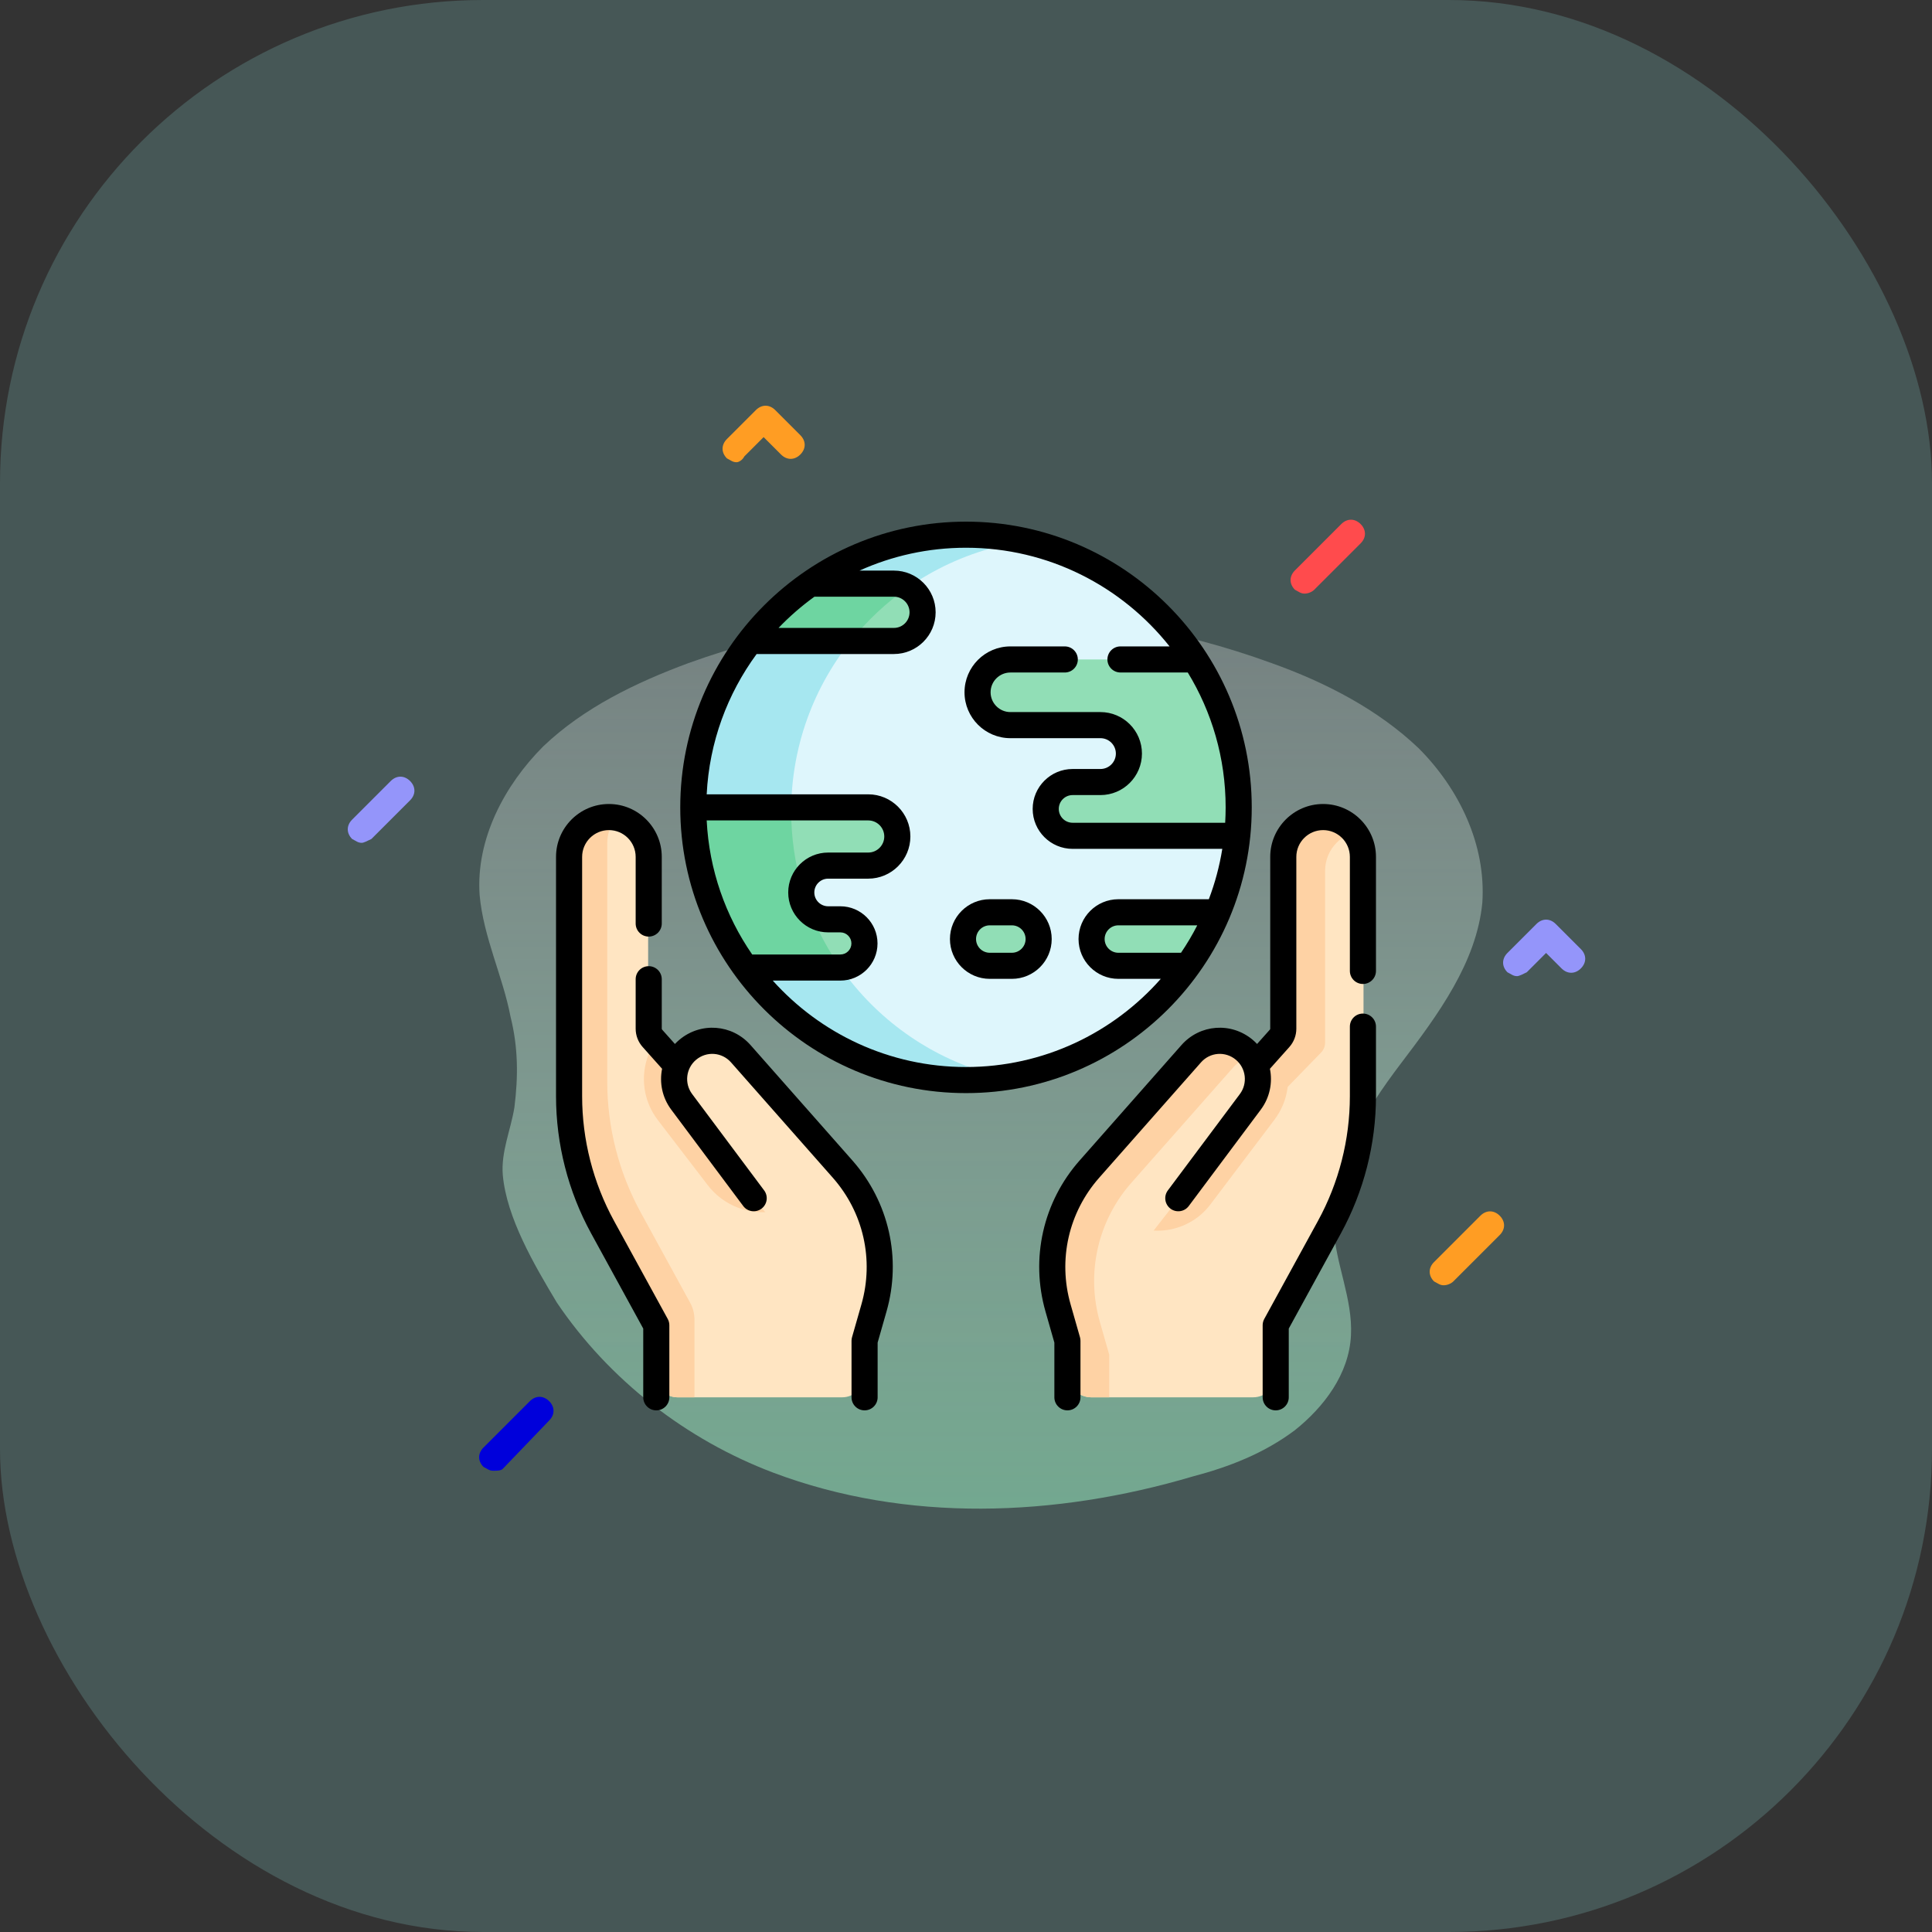 <svg width="100" height="100" viewBox="0 0 100 100" fill="none" xmlns="http://www.w3.org/2000/svg">
<rect x="0" y="0" width="100" height="100" fill="#333333" stroke="none"/>
<rect opacity="0.2" width="100" height="100" rx="25" fill="#93E6E5"/>
<path d="M26.425 52.625C26.025 50.525 25.025 48.525 24.825 46.325C24.625 43.425 26.125 40.625 28.125 38.625C30.225 36.625 32.925 35.325 35.625 34.325C45.325 30.825 56.225 30.825 65.825 34.325C68.625 35.325 71.325 36.725 73.425 38.725C75.525 40.825 76.925 43.725 76.725 46.725C76.425 49.825 74.425 52.525 72.525 55.025C70.625 57.525 68.825 60.425 69.025 63.525C69.125 65.425 70.025 67.225 69.925 69.125C69.825 71.125 68.525 72.825 67.025 74.025C65.425 75.225 63.625 75.925 61.725 76.425C54.625 78.525 46.925 78.825 40.025 76.225C35.525 74.525 31.525 71.425 28.825 67.425C27.625 65.425 26.225 63.025 26.025 60.825C25.925 59.625 26.425 58.525 26.625 57.325C26.825 55.725 26.825 54.225 26.425 52.625Z" fill="url(#paint0_linear_0_1)"/>
<path d="M38.125 23.925C37.925 23.925 37.825 23.825 37.625 23.725C37.325 23.425 37.325 23.025 37.625 22.725L39.125 21.225C39.425 20.925 39.825 20.925 40.125 21.225L41.425 22.525C41.725 22.825 41.725 23.225 41.425 23.525C41.125 23.825 40.725 23.825 40.425 23.525L39.525 22.625L38.525 23.625C38.425 23.825 38.225 23.925 38.125 23.925Z" fill="#FF9D23"/>
<path d="M78.525 50.525C78.325 50.525 78.225 50.425 78.025 50.325C77.725 50.025 77.725 49.625 78.025 49.325L79.525 47.825C79.825 47.525 80.225 47.525 80.525 47.825L81.825 49.125C82.125 49.425 82.125 49.825 81.825 50.125C81.525 50.425 81.125 50.425 80.825 50.125L80.025 49.325L79.025 50.325C78.825 50.425 78.625 50.525 78.525 50.525ZM18.725 43.625C18.525 43.625 18.425 43.525 18.225 43.425C17.925 43.125 17.925 42.725 18.225 42.425L20.225 40.425C20.525 40.125 20.925 40.125 21.225 40.425C21.525 40.725 21.525 41.125 21.225 41.425L19.225 43.425C19.025 43.525 18.825 43.625 18.725 43.625Z" fill="#9495FA"/>
<path d="M67.525 30.725C67.325 30.725 67.225 30.625 67.025 30.525C66.725 30.225 66.725 29.825 67.025 29.525L69.425 27.125C69.725 26.825 70.125 26.825 70.425 27.125C70.725 27.425 70.725 27.825 70.425 28.125L68.025 30.525C67.925 30.625 67.725 30.725 67.525 30.725Z" fill="#FF4B4D"/>
<path d="M25.525 76.125C25.325 76.125 25.225 76.025 25.025 75.925C24.725 75.625 24.725 75.225 25.025 74.925L27.425 72.525C27.725 72.225 28.125 72.225 28.425 72.525C28.725 72.825 28.725 73.225 28.425 73.525L26.025 76.025C25.925 76.125 25.725 76.125 25.525 76.125Z" fill="#0000DB"/>
<path d="M74.725 66.525C74.525 66.525 74.425 66.425 74.225 66.325C73.925 66.025 73.925 65.625 74.225 65.325L76.625 62.925C76.925 62.625 77.325 62.625 77.625 62.925C77.925 63.225 77.925 63.625 77.625 63.925L75.225 66.325C75.125 66.425 74.925 66.525 74.725 66.525Z" fill="#FF9D23"/>
<g clip-path="url(#clip0_0_1)">
<path d="M62.536 41.978L61.096 35.925L61.858 34.133H61.858C59.344 30.248 54.973 27.676 50 27.676C48.141 27.676 46.367 28.036 44.742 28.689L45.503 29.254L38.819 35.709L37.109 44.423L41.881 52.298L40.869 52.551C43.33 54.642 46.517 55.904 50 55.904C54.737 55.904 58.928 53.57 61.488 49.99H61.488L60.615 49.403L61.338 47.762L63.031 47.22H63.031C63.548 45.98 63.893 44.651 64.037 43.261L62.536 41.978Z" fill="#DEF6FC"/>
<path d="M64.999 55.119L65.139 55.002L66.263 53.742C66.385 53.605 66.453 53.428 66.453 53.244V44.351C66.453 43.782 66.683 43.267 67.056 42.893C67.436 42.514 67.963 42.282 68.545 42.29C69.679 42.307 70.575 43.264 70.575 44.398V56.739C70.575 59.108 69.978 61.439 68.84 63.517L66.06 68.594V71.121C66.06 71.786 65.521 72.325 64.856 72.325H56.483C55.818 72.325 55.279 71.786 55.279 71.121V69.399L54.793 67.697C54.074 65.181 54.687 62.473 56.417 60.511L61.685 54.543C62.075 54.101 62.619 53.874 63.166 53.874C63.614 53.874 64.063 54.026 64.432 54.335C64.691 54.553 64.882 54.823 64.999 55.119Z" fill="#FFE5C2"/>
<path d="M68.545 42.29C67.963 42.282 67.436 42.514 67.056 42.893C66.683 43.267 66.453 43.782 66.453 44.351V53.244C66.453 53.428 66.385 53.605 66.263 53.742L65.494 54.603L65.363 57.581L68.397 54.461C68.519 54.324 68.587 54.146 68.587 53.963V45.07C68.587 44.501 68.817 43.986 69.19 43.612C69.443 43.359 69.761 43.172 70.117 43.078C69.747 42.608 69.184 42.3 68.545 42.29Z" fill="#FED2A4"/>
<path d="M66.422 54.555C66.335 54.336 66.225 54.127 66.096 53.929L65.139 55.002L64.998 55.119C64.882 54.823 64.691 54.553 64.432 54.335C64.418 54.324 64.404 54.314 64.39 54.303L57.281 62.707L58.204 63.24C59.702 64.105 61.609 63.719 62.652 62.339L65.972 57.948C66.708 56.964 66.876 55.696 66.422 54.555Z" fill="#FED2A4"/>
<path d="M64.998 55.119C65.245 55.737 65.171 56.463 64.746 57.031L61.019 62.019L57.391 66.669L54.51 66.024C54.397 64.03 55.066 62.043 56.417 60.511L61.685 54.543C62.074 54.101 62.619 53.874 63.166 53.874C63.613 53.874 64.063 54.026 64.432 54.335C64.691 54.553 64.882 54.823 64.998 55.119Z" fill="#FFE5C2"/>
<path d="M57.413 70.117L56.927 68.415C56.209 65.899 56.821 63.191 58.552 61.23L63.82 55.261C64.076 54.97 64.402 54.772 64.751 54.671C64.66 54.549 64.553 54.436 64.432 54.335C64.063 54.026 63.614 53.874 63.166 53.874C62.619 53.874 62.075 54.101 61.685 54.543L56.417 60.511C54.687 62.473 54.074 65.181 54.793 67.697L55.279 69.399V71.121C55.279 71.786 55.818 72.325 56.483 72.325H57.413V70.117Z" fill="#FED2A4"/>
<path d="M34.993 55.139C35.11 54.835 35.302 54.557 35.568 54.335C35.937 54.026 36.387 53.874 36.834 53.874C37.381 53.874 37.926 54.101 38.315 54.543L43.583 60.511C45.314 62.473 45.926 65.181 45.207 67.697L44.721 69.399V71.194C44.721 71.818 44.215 72.325 43.59 72.325H35.071C34.446 72.325 33.94 71.818 33.94 71.194V68.594L31.16 63.517C30.023 61.439 29.425 59.108 29.425 56.739V44.398C29.425 43.264 30.321 42.307 31.455 42.29C32.037 42.282 32.564 42.514 32.944 42.893C33.317 43.267 33.547 43.782 33.547 44.351V53.244C33.547 53.428 33.615 53.605 33.737 53.742L34.861 55.002L34.993 55.139Z" fill="#FFE5C2"/>
<path d="M35.945 68.297C35.945 67.995 35.869 67.698 35.724 67.433L33.165 62.759C32.028 60.682 31.431 58.351 31.431 55.982V43.641C31.431 43.149 31.599 42.691 31.883 42.328C31.726 42.298 31.562 42.285 31.395 42.292C30.285 42.341 29.425 43.287 29.425 44.398V56.739C29.425 59.108 30.023 61.439 31.16 63.517L33.94 68.594V71.194C33.94 71.818 34.446 72.325 35.071 72.325H35.945V68.297Z" fill="#FED2A4"/>
<path d="M35.849 54.138C35.752 54.195 35.657 54.26 35.568 54.335C35.302 54.557 35.11 54.835 34.993 55.139L34.861 55.002L33.904 53.929C33.769 54.136 33.654 54.356 33.566 54.587C33.129 55.719 33.301 56.975 34.028 57.947L36.63 61.34C37.761 62.815 39.832 63.18 41.4 62.18L41.881 61.873L35.849 54.138Z" fill="#FED2A4"/>
<path d="M43.583 60.511C45.313 62.473 45.926 65.181 45.207 67.697L44.889 68.812L38.981 62.019L35.254 57.031C34.834 56.469 34.757 55.752 34.993 55.139C35.11 54.835 35.302 54.557 35.568 54.335C35.937 54.026 36.387 53.874 36.834 53.874C37.381 53.874 37.926 54.101 38.315 54.543L43.583 60.511Z" fill="#FFE5C2"/>
<path d="M64.114 41.79C64.114 42.287 64.088 42.779 64.038 43.262H55.518C54.75 43.262 54.127 42.639 54.127 41.87C54.127 41.101 54.75 40.478 55.518 40.478H56.959C57.772 40.478 58.432 39.819 58.432 39.005C58.432 38.191 57.772 37.532 56.959 37.532H52.298C51.359 37.532 50.598 36.771 50.598 35.833C50.598 34.894 51.359 34.133 52.298 34.133H61.858C63.285 36.339 64.114 38.968 64.114 41.79Z" fill="#91DEB6"/>
<path d="M57.886 47.22H63.031C62.621 48.205 62.101 49.133 61.488 49.99H57.886C57.503 49.99 57.157 49.835 56.907 49.584C56.656 49.334 56.501 48.987 56.501 48.605C56.501 47.84 57.121 47.22 57.886 47.22Z" fill="#91DEB6"/>
<path d="M40.952 41.987C40.952 34.867 46.222 28.979 53.075 28.012C52.085 27.791 51.057 27.676 50 27.676C46.999 27.676 44.217 28.613 41.929 30.21L42.028 31.032L39.593 32.916L38.819 33.176C36.981 35.559 35.886 38.547 35.886 41.79L36.8 42.718L39.456 49.071L38.577 50.08C41.142 53.609 45.303 55.904 50 55.904C50.675 55.904 51.332 55.857 51.982 55.766C45.668 54.361 40.952 48.724 40.952 41.987Z" fill="#A6E7F0"/>
<path d="M44.939 41.79C45.771 41.79 46.446 42.464 46.446 43.296C46.446 43.713 46.277 44.09 46.004 44.362C45.731 44.635 45.355 44.804 44.939 44.804H42.864C42.096 44.804 41.474 45.426 41.474 46.194C41.474 46.578 41.63 46.925 41.881 47.177C42.133 47.428 42.481 47.584 42.864 47.584H43.497C44.186 47.584 44.745 48.143 44.745 48.832C44.745 49.177 44.605 49.489 44.379 49.714C44.154 49.94 43.842 50.08 43.497 50.08H38.577C36.884 47.752 35.886 44.888 35.886 41.79H44.939Z" fill="#91DEB6"/>
<path d="M47.318 30.644C47.587 30.912 47.753 31.283 47.753 31.693C47.753 32.513 47.089 33.176 46.269 33.176H38.819C39.698 32.036 40.747 31.035 41.929 30.21H46.269C46.679 30.21 47.05 30.375 47.318 30.644Z" fill="#91DEB6"/>
<path d="M51.23 49.99H52.375C53.14 49.99 53.76 49.37 53.76 48.605C53.76 47.84 53.14 47.22 52.375 47.22H51.23C50.465 47.22 49.844 47.84 49.844 48.605C49.844 49.37 50.465 49.99 51.23 49.99Z" fill="#91DEB6"/>
<path d="M35.886 41.79C35.886 44.888 36.884 47.752 38.577 50.08H43.497C43.498 50.08 43.499 50.08 43.499 50.08C42.887 49.206 42.371 48.259 41.968 47.255C41.938 47.23 41.908 47.204 41.881 47.177C41.63 46.925 41.474 46.578 41.474 46.194C41.474 46.096 41.484 46.001 41.504 45.908C41.145 44.663 40.952 43.348 40.952 41.987C40.952 41.921 40.953 41.855 40.954 41.79H35.886Z" fill="#6ED5A1"/>
<path d="M41.929 30.21C40.747 31.035 39.698 32.036 38.819 33.176H44.039C44.887 32.116 45.885 31.18 47.001 30.402C46.785 30.28 46.535 30.21 46.269 30.21H41.929Z" fill="#6ED5A1"/>
<path d="M38.851 54.096C37.894 53.011 36.274 52.889 35.165 53.818C35.082 53.886 35.006 53.96 34.934 54.036L34.271 53.293C34.26 53.28 34.253 53.263 34.253 53.245V50.684C34.253 50.311 33.951 50.009 33.578 50.009C33.204 50.009 32.902 50.311 32.902 50.684V53.245C32.902 53.595 33.03 53.931 33.264 54.193L34.27 55.32C34.124 56.036 34.274 56.807 34.743 57.435L38.47 62.424C38.693 62.722 39.116 62.784 39.415 62.561C39.714 62.337 39.775 61.914 39.552 61.615L35.825 56.627C35.412 56.075 35.503 55.296 36.031 54.853C36.575 54.398 37.369 54.458 37.839 54.99L43.106 60.959C44.692 62.756 45.246 65.206 44.588 67.511L44.101 69.214C44.084 69.274 44.075 69.337 44.075 69.4V72.325C44.075 72.698 44.377 73 44.751 73C45.124 73 45.426 72.698 45.426 72.325V69.494L45.886 67.882C46.672 65.132 46.011 62.209 44.119 60.065L38.851 54.096Z" fill="black"/>
<path d="M31.782 63.193C30.702 61.22 30.131 58.989 30.131 56.74V44.352C30.131 43.588 30.753 42.966 31.517 42.966C32.281 42.966 32.902 43.587 32.902 44.352V47.801C32.902 48.175 33.204 48.477 33.577 48.477C33.95 48.477 34.253 48.175 34.253 47.801V44.352C34.253 42.843 33.025 41.615 31.517 41.615C30.008 41.615 28.78 42.843 28.78 44.352V56.74C28.78 59.215 29.409 61.671 30.598 63.842L33.294 68.766V72.325C33.294 72.698 33.597 73 33.97 73C34.343 73 34.645 72.698 34.645 72.325V68.594C34.645 68.48 34.617 68.369 34.562 68.269L31.782 63.193Z" fill="black"/>
<path d="M70.544 52.462C70.171 52.462 69.869 52.764 69.869 53.137V56.74C69.869 58.989 69.298 61.22 68.218 63.193L65.438 68.269C65.383 68.369 65.355 68.481 65.355 68.594V72.325C65.355 72.698 65.657 73 66.03 73C66.403 73 66.706 72.698 66.706 72.325V68.767L69.403 63.842C70.591 61.671 71.22 59.215 71.22 56.74V53.137C71.22 52.764 70.918 52.462 70.544 52.462Z" fill="black"/>
<path d="M68.484 41.615C66.975 41.615 65.747 42.843 65.747 44.352V53.245C65.747 53.263 65.741 53.28 65.729 53.293L65.066 54.036C64.994 53.96 64.918 53.886 64.836 53.818C63.726 52.889 62.106 53.011 61.149 54.096L55.882 60.065C53.989 62.209 53.328 65.132 54.114 67.882L54.574 69.494V72.325C54.574 72.698 54.877 73 55.25 73C55.623 73 55.925 72.698 55.925 72.325V69.4C55.925 69.337 55.916 69.274 55.899 69.214L55.413 67.511C54.754 65.206 55.308 62.756 56.894 60.959L62.162 54.99C62.631 54.458 63.425 54.398 63.969 54.853C64.497 55.296 64.588 56.075 64.176 56.627L60.448 61.615C60.225 61.914 60.286 62.337 60.585 62.561C60.884 62.784 61.307 62.723 61.53 62.424L65.258 57.435C65.727 56.807 65.876 56.036 65.731 55.32L66.737 54.193C66.97 53.931 67.098 53.595 67.098 53.245V44.352C67.098 43.588 67.72 42.966 68.484 42.966C69.248 42.966 69.869 43.587 69.869 44.352V50.254C69.869 50.627 70.171 50.93 70.544 50.93C70.918 50.93 71.22 50.627 71.22 50.254V44.352C71.22 42.843 69.992 41.615 68.484 41.615Z" fill="black"/>
<path d="M64.79 41.79C64.79 33.635 58.155 27 50 27C41.845 27 35.21 33.635 35.21 41.79C35.21 49.945 41.845 56.579 50 56.579C58.155 56.579 64.79 49.945 64.79 41.79ZM61.129 49.315H57.886C57.495 49.315 57.176 48.996 57.176 48.605C57.176 48.214 57.495 47.895 57.886 47.895H61.97C61.719 48.387 61.438 48.86 61.129 49.315ZM42.155 30.885H46.27C46.715 30.885 47.078 31.247 47.078 31.693C47.078 32.139 46.715 32.501 46.27 32.501H40.297C40.865 31.908 41.487 31.367 42.155 30.885ZM42.864 48.259H43.497C43.813 48.259 44.069 48.516 44.069 48.832C44.069 49.148 43.812 49.404 43.497 49.404H38.933C37.558 47.412 36.706 45.032 36.578 42.465H44.939C45.398 42.465 45.77 42.838 45.77 43.297C45.77 43.755 45.397 44.128 44.939 44.128H42.864C41.725 44.128 40.798 45.055 40.798 46.194C40.798 47.333 41.725 48.259 42.864 48.259ZM50 55.229C46.032 55.229 42.46 53.499 39.998 50.755H43.497C44.557 50.755 45.42 49.893 45.42 48.832C45.42 47.772 44.557 46.909 43.497 46.909H42.864C42.47 46.909 42.149 46.588 42.149 46.194C42.149 45.8 42.47 45.479 42.864 45.479H44.939C46.142 45.479 47.121 44.5 47.121 43.297C47.121 42.093 46.142 41.114 44.939 41.114H36.578C36.713 38.407 37.653 35.908 39.163 33.852H46.269C47.46 33.852 48.428 32.884 48.428 31.693C48.428 30.503 47.46 29.534 46.269 29.534H44.487C46.17 28.774 48.037 28.351 50 28.351C54.266 28.351 58.073 30.349 60.537 33.458H57.995C57.622 33.458 57.32 33.76 57.32 34.133C57.32 34.506 57.622 34.808 57.995 34.808H61.479C62.722 36.844 63.439 39.235 63.439 41.79C63.439 42.057 63.43 42.323 63.415 42.586H55.519C55.123 42.586 54.802 42.265 54.802 41.87C54.802 41.475 55.123 41.153 55.519 41.153H56.959C58.144 41.153 59.107 40.19 59.107 39.005C59.107 37.82 58.144 36.857 56.959 36.857H52.298C51.733 36.857 51.273 36.397 51.273 35.833C51.273 35.268 51.733 34.809 52.298 34.809H55.112C55.486 34.809 55.788 34.506 55.788 34.133C55.788 33.76 55.486 33.458 55.112 33.458H52.298C50.988 33.458 49.923 34.523 49.923 35.833C49.923 37.142 50.988 38.208 52.298 38.208H56.959C57.399 38.208 57.757 38.565 57.757 39.005C57.757 39.445 57.399 39.803 56.959 39.803H55.519C54.379 39.803 53.451 40.73 53.451 41.87C53.451 43.01 54.379 43.937 55.519 43.937H63.266C63.121 44.839 62.885 45.711 62.569 46.544H57.886C56.75 46.544 55.825 47.469 55.825 48.605C55.825 49.741 56.75 50.665 57.886 50.665H60.082C57.617 53.461 54.011 55.229 50 55.229Z" fill="black"/>
<path d="M52.375 46.544H51.23C50.094 46.544 49.169 47.469 49.169 48.605C49.169 49.741 50.094 50.665 51.23 50.665H52.375C53.511 50.665 54.436 49.741 54.436 48.605C54.436 47.469 53.511 46.544 52.375 46.544ZM52.375 49.315H51.23C50.838 49.315 50.52 48.996 50.52 48.605C50.52 48.214 50.838 47.895 51.23 47.895H52.375C52.767 47.895 53.085 48.214 53.085 48.605C53.085 48.996 52.767 49.315 52.375 49.315Z" fill="black"/>
</g>
<defs>
<linearGradient id="paint0_linear_0_1" x1="50.867" y1="31.592" x2="50.867" y2="78.02" gradientUnits="userSpaceOnUse">
<stop stop-color="white" stop-opacity="0.25"/>
<stop offset="1" stop-color="#91DEB6" stop-opacity="0.6"/>
</linearGradient>
<clipPath id="clip0_0_1">
<rect width="46" height="46" fill="white" transform="translate(27 27)"/>
</clipPath>
</defs>
</svg>
